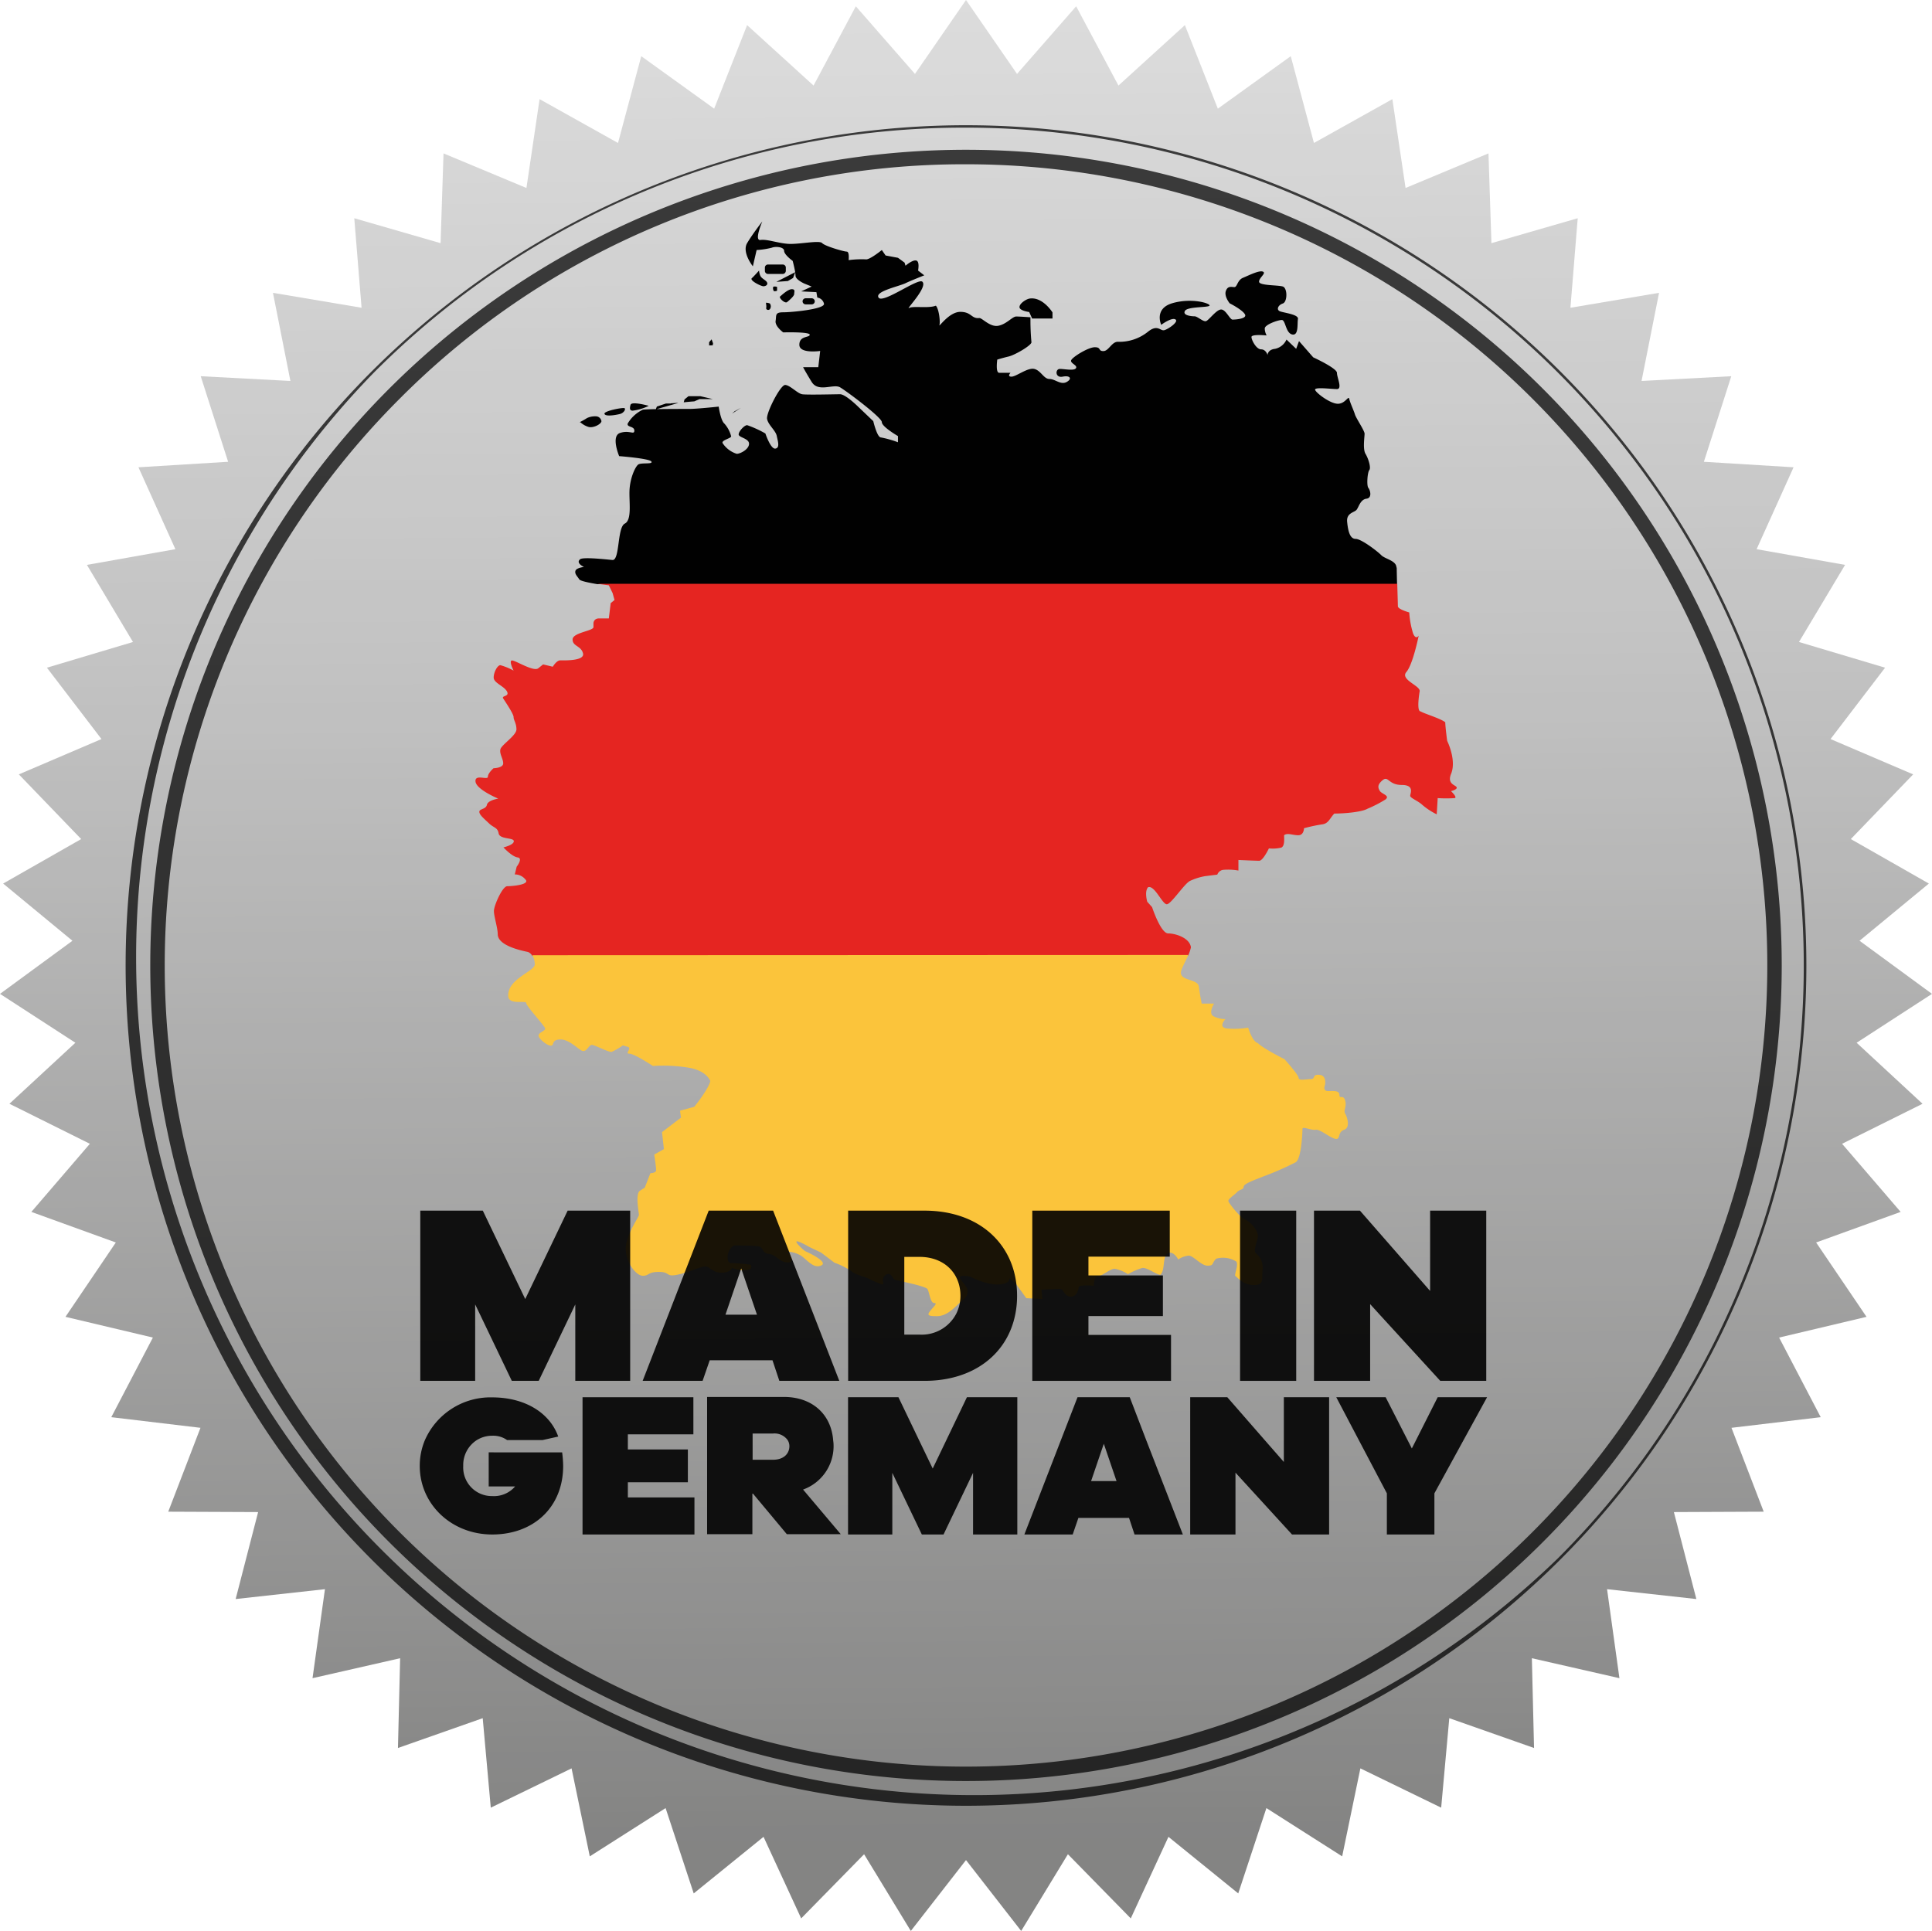 <svg id="Ebene_1" data-name="Ebene 1" xmlns="http://www.w3.org/2000/svg" xmlns:xlink="http://www.w3.org/1999/xlink" viewBox="0 0 399.84 399.67"><defs><style>.cls-1{opacity:0.81;}.cls-2{fill:url(#Unbenannter_Verlauf_15);}.cls-3{opacity:0.73;}.cls-4{fill:#010101;}.cls-5{fill:#e52521;}.cls-6{fill:#fbc43b;}.cls-7{opacity:0.9;}</style><linearGradient id="Unbenannter_Verlauf_15" x1="197.4" y1="-96.61" x2="201.39" y2="382.25" gradientUnits="userSpaceOnUse"><stop offset="0.01" stop-color="#cdcccc"/><stop offset="0.04" stop-color="#e6e6e6"/><stop offset="0.5" stop-color="#b3b3b3"/><stop offset="1" stop-color="#676766"/></linearGradient></defs><g class="cls-1"><polygon class="cls-2" points="199.92 0 210.48 15.3 222.72 1.3 231.47 17.71 245.22 5.2 252.04 22.49 267.13 11.63 271.93 29.59 288.16 20.52 290.89 38.91 308.05 31.75 308.66 50.33 326.52 45.17 325.01 63.7 343.35 60.61 339.73 78.85 358.3 77.87 352.63 95.58 371.19 96.72 363.54 113.67 381.85 116.92 372.31 132.88 390.13 138.2 378.84 152.97 395.94 160.28 383.04 173.67 399.19 182.88 384.84 194.72 399.84 205.71 384.24 215.83 397.88 228.46 381.23 236.74 393.35 250.84 375.86 257.17 386.29 272.56 368.2 276.85 376.81 293.33 358.34 295.53 365.01 312.89 346.42 312.97 351.07 330.97 332.59 328.93 335.15 347.35 317.03 343.22 317.48 361.8 299.94 355.63 298.26 374.15 281.54 366.02 277.77 384.23 262.09 374.24 256.26 391.9 241.82 380.19 234.02 397.07 221.01 383.79 211.34 399.67 199.92 385 188.5 399.67 178.83 383.79 165.81 397.07 158.02 380.19 143.57 391.9 137.75 374.24 122.06 384.23 118.29 366.02 101.57 374.15 99.9 355.63 82.36 361.8 82.81 343.22 64.68 347.35 67.25 328.93 48.77 330.97 53.42 312.97 34.82 312.89 41.49 295.53 23.03 293.33 31.64 276.85 13.55 272.56 23.97 257.17 6.49 250.84 18.6 236.74 1.95 228.46 15.6 215.83 0 205.71 14.99 194.72 0.65 182.88 16.8 173.67 3.9 160.28 21 152.97 9.71 138.2 27.52 132.88 17.99 116.92 36.3 113.67 28.65 96.72 47.21 95.58 41.54 77.87 60.1 78.85 56.49 60.61 74.83 63.7 73.32 45.17 91.18 50.33 91.79 31.75 108.95 38.91 111.67 20.52 127.9 29.59 132.71 11.63 147.8 22.49 154.62 5.2 168.37 17.71 177.12 1.3 189.36 15.3 199.92 0"/></g><path class="cls-3" d="M199.92,26.42a173.41,173.41,0,0,1,122.62,296A173.42,173.42,0,0,1,77.29,77.21,172.32,172.32,0,0,1,199.92,26.42m0-.5A173.92,173.92,0,1,0,373.84,199.84,173.92,173.92,0,0,0,199.92,25.92Z"/><path class="cls-3" d="M199.92,34A165.82,165.82,0,0,1,317.17,317.09,165.82,165.82,0,0,1,82.66,82.58,164.75,164.75,0,0,1,199.92,34m0-3A168.82,168.82,0,1,0,368.74,199.84,168.82,168.82,0,0,0,199.92,31Z"/><path class="cls-4" d="M143.71,83.07l1.07-.47H146l1.51,0L144.92,82h-2.43l-.82.67-.17.6,1.1-.11ZM130.94,85a10.47,10.47,0,0,0,3.32-1s-3.52-1-3.76-.22S130.34,85,130.94,85Zm7.88-1.48h-1l-1.88.63-.17.44v.13l4.59-1.31C140.16,83.37,139.12,83.48,138.82,83.48ZM128.26,85.7c.87-.22,1.27-1,1-1.21s-4.39.58-4.16,1.18S127.38,85.91,128.26,85.7ZM147.5,71.47l.07-.41-.3-.82-.51.6,0,.66ZM167.92,63a.64.64,0,0,0,.7-.57v-.12a.65.65,0,0,0-.7-.57H166.8a.65.65,0,0,0-.7.57v.12a.65.65,0,0,0,.7.57ZM121.75,88.35c1,.33,2.72-.58,2.72-1.18a1.17,1.17,0,0,0-1.17-1,3.9,3.9,0,0,0-1.81.36,14.6,14.6,0,0,1-1.55.87h.17A4.44,4.44,0,0,0,121.75,88.35ZM152,85.15l-.5.46,1.84-1.2Zm61-20.57.6,1.34h4.22V64.66s-2-3.23-4.69-2.87c-.71.09-2.14,1-2.14,1.77S213,64.58,213,64.58Zm76,52.89c0-1.44-2.36-1.76-3.14-2.56s-4.12-3.37-5.3-3.37-1.57-1.6-1.76-3.52,1.56-1.92,2-2.56.78-2.08,2-2.24.78-1.76.39-2.24-.19-3.21.2-3.69-.2-2.4-.79-3.36-.19-3.52-.19-4.16-1.77-3.21-2-4-1-2.4-1.17-3.2-.79,1-2.36,1-4.51-2.24-4.71-2.88,3.34-.16,4.52-.16,0-2.4,0-3.36-4.91-3.21-4.91-3.21l-2.94-3.36-.59,1.6-2-1.92a3.36,3.36,0,0,1-2.35,1.92c-1.57.16-1.57,1.28-1.57,1.28S262,72.31,261,72.31s-2-1.92-2-2.56,3.14-.32,3.14-.32a3.07,3.07,0,0,1-.39-1.44c0-.8,2.75-1.76,3.53-1.76s.79,2.72,2.16,3,1-2.24,1.18-3.2-2.94-1.28-3.73-1.6-.39-1.29.59-1.61,1-3.2,0-3.52-4.91-.16-4.91-1,1.57-1.76.79-2.08-2.95.8-4.12,1.28-1.18,1.92-1.77,1.92-1.37-.32-1.77.8.79,2.56.79,2.56,2.55,1.28,3.14,2.25-2,1.12-2.55,1.12-1.38-2.09-2.36-2.09-2.55,2.25-3.14,2.41-1.76-1-2.35-1-2.55-.16-2-1.12,5.1-.65,5.1-1.13-3.73-1.6-7.65-.48-2.36,4.49-2.36,4.49,2.16-1.6,2.94-1.12-1.57,2.08-2.35,2.24-1.37-1.28-3.34.32a9.46,9.46,0,0,1-6.08,2.08c-1.37-.16-2,1.92-3.14,1.92s-.39-.8-1.77-.8-4.71,2.08-4.9,2.72,1.37,1,1,1.61-2.36.16-3.34.16-1,1.92.59,1.6,2,.48.79,1.12-2.36-.64-3.54-.64-1.76-1.76-3.14-2.08-3.73,1.6-4.71,1.6-.19-.8-.19-.8h-2.36c-.78,0-.39-2.73-.39-2.73s1-.32,2.35-.64,4.91-2.4,4.72-3a49.63,49.63,0,0,1-.2-5.12s-2.16-.16-2.95-.16-2,1.6-3.72,1.92-3.34-1.66-3.93-1.6c-1.67.17-1.57-1.28-3.92-1.28s-4.52,3.36-4.32,2.72-.08-3.3-.74-4c-1.51.61-4.72,0-5.54.48s3.93-4.32,2.75-5.44c-.86-.83-8.15,4.59-9.05,3.3s4.13-2.31,5.58-3c.91-.45,3.86-1.62,3.86-1.62L190,56s.39-1.92-.4-2.08S187.4,55,187.4,55l-.19-.64-1.37-1-2.56-.48-.78-1.13s-2.55,2.09-3.34,1.93a20.79,20.79,0,0,0-3.53.16s.2-1.76-.39-1.76-4.52-1.13-5.1-1.77-4.91.32-7.07.16-4.32-1-5.69-.8.39-3.84.39-3.84-2,2.56-3.14,4.48,1.18,4.81,1.18,4.81l.78-3.37a16.35,16.35,0,0,0,3.14-.48c.79-.32,2.55-.16,2.55.65s1.77,2.08,1.77,2.08.36,1.36.52,2.34l-3.9,2,2.38-.17,1.08-.63.44-1.17a5.46,5.46,0,0,1,.07.7c0,.8,1.77,1.6,1.77,1.6l1.57.64-2.16,1,3.14.16.19,1.12a1.66,1.66,0,0,1,1.38,1.28c.19,1.12-6.67,1.77-8.44,1.77s-1.38.64-1.57,1.76,1.57,2.4,1.57,2.4,5.49-.16,5.49.48-2.15.16-2.15,2.08,4.31,1.28,4.31,1.28L169.35,76h-3.14s.39.8,1.77,3.05,4.51.32,5.88,1.12,8.64,6.24,8.64,7.2,3.34,2.89,3.34,2.89v1.28a21.2,21.2,0,0,0-3.54-1c-.78,0-1.57-3.37-1.57-3.37l-3.14-3S175,81.6,173.86,81.6s-6.87.16-7.85,0-2.55-1.92-3.53-1.92-3.92,5.76-3.73,7,1.77,2.41,2,3.53.7,2.48-.28,2.64-2.07-3.13-2.07-3.13A22.36,22.36,0,0,0,154.63,88c-.59,0-1.76,1.28-1.76,1.92s2.15.81,2.15,1.93-1.76,2.08-2.55,2.08a5.45,5.45,0,0,1-2.94-2.24c-.2-.64,2-1,1.77-1.44a6.33,6.33,0,0,0-1.38-2.57c-.78-.64-1.18-3.52-1.18-3.52s-4.51.48-6.08.48-8.83,0-9.62.16a7.17,7.17,0,0,0-3.14,2.88c-.19.8,1.38.48,1.38,1.45s-1-.17-2.95.48-.19,4.8-.19,4.8,6.28.48,6.67,1.12-2.16.16-2.75.64-1.57,2.56-1.76,5,.59,6.41-1,7.21-1,7.69-2.56,7.53-6.08-.64-6.67-.16c-1,.8.79,1.6.79,1.6s-1.57.16-1.77.8.39,1.12.79,1.76c.22.36,2.12.72,3.74,1H289.13C289.09,119.41,289.06,118.06,289.06,117.47ZM162.89,62.53c.45-.37,1.47-1.24,1.47-1.67s.3-1-.5-1-2.11,1.26-2.42,1.51S162.43,62.89,162.89,62.53ZM157.32,57a3.55,3.55,0,0,1-.23-1s-1.13,1.27-1.48,1.56c-.58.47,1.88,1.69,2.38,1.69s1-.33.74-.82S157.56,57.66,157.32,57Zm5.57,16.2s0,2.13,0,2.35ZM158.63,64a.49.49,0,0,0,.7,0,1,1,0,0,0,0-1.18,2.13,2.13,0,0,0-.81-.16l.07.6C158.63,63.51,158.51,63.93,158.63,64Zm4-7.87v-.81a.65.65,0,0,0-.7-.57H159a.65.65,0,0,0-.7.57v.81a.65.65,0,0,0,.7.57h2.93A.65.65,0,0,0,162.62,56.16Zm-2.42,4.15s.61,0,.61-.16,0-.74,0-.74-.83-.25-.83.13A1.1,1.1,0,0,0,160.2,60.31Z"/><path class="cls-5" d="M126,121.15l.78,1.6.4,1.44-.79.64L126,128h-2c-1.18,0-1.18,1-1.18,1v.8c0,.8-4.32,1.12-4.32,2.56s1.77,1.28,2.16,2.88-3.93,1.44-4.71,1.44S114.4,138,114.4,138l-2-.48-1,.8c-1,.8-4.91-1.77-5.5-1.61s.39,2.09.39,2.09a12.88,12.88,0,0,0-2.74-1.12c-.59,0-1.38,1.44-1.38,2.56s2.16,1.76,2.75,2.88-1.18.8-.78,1.44,2.15,3.2,2.15,3.85.59,1.28.59,2.56-3.14,3.2-3.33,4.16.59,1.92.59,2.88-2,1-2,1-1.17,1-1.17,1.77-2.75-.65-2.56,1,4.71,3.52,4.71,3.52-2.15.32-2.35,1.28-1.57.8-1.57,1.44,1,1.44,2,2.4,1.77.8,2,2.08,3.14.81,3.14,1.61-2.15,1.28-2.15,1.28,1.76,1.92,2.94,2.08-.2,1.92-.2,1.92l-.39,1.6a2.77,2.77,0,0,1,2.16,1c1.18,1.12-2.75,1.44-3.73,1.44s-2.75,4-2.75,5.13.79,3.51.79,4.8c0,2.57,5.69,3.53,6.28,3.69a1.71,1.71,0,0,1,.87.81H245.86a8.88,8.88,0,0,0,.61-1.77c-.22-1.93-3.14-2.89-4.7-2.89s-3.34-5.44-3.34-5.44l-1-1.12s-.63-2.1.17-3c1.38-.49,3,3.68,3.93,3.52s3.53-4.17,4.71-4.81a12.3,12.3,0,0,1,3.14-1l2.55-.32a1.5,1.5,0,0,1,1.37-1,11.91,11.91,0,0,1,3,.16V178s3.53.16,4.31.16,2-2.56,2-2.56a7.66,7.66,0,0,0,2.55-.16c.78-.32.59-1.92.59-2.56.68-.56,1.76,0,2.94,0s1.18-1.45,1.18-1.45a33.82,33.82,0,0,1,3.73-.8c1.37-.16,1.59-1.26,2.55-2.24,2.21,0,5.69-.32,6.87-1a25.51,25.51,0,0,0,3.72-1.92c1-.8-.78-1.12-1.17-1.76s-.59-1.28.59-2.24,1.18,1,3.92,1,1.77,1.76,1.77,2.24,1.57,1,2.55,1.92a14.13,14.13,0,0,0,2.94,1.92l.2-3.36a25.58,25.58,0,0,0,3.53,0c.59-.16-.78-1.44-.78-1.44s1.37-.32,1.17-.8-2-.64-1.17-2.73c1.22-2.86-.79-6.88-.79-6.88s-.39-2.88-.39-3.84c-1-.81-4.32-1.77-5.1-2.25-.79,0-.4-3-.2-4.16s-4.12-2.4-2.75-4,2.55-7.53,2.55-7.53-.59,1-1.17-.48a18.72,18.72,0,0,1-.79-4.32s-2.35-.64-2.35-1.28c0-.38-.07-2.59-.13-4.64H123.64C124.9,121,126,121.15,126,121.15Z"/><path class="cls-6" d="M110.17,197.71a3.77,3.77,0,0,1,.5,1.91c0,1.44-5.69,3-5.49,6.56.11,1.92,3.73.8,3.73,1.44s3.92,4.81,3.92,5.29-1.37.8-1.37,1.44,1.76,2.08,2.55,2.08,0-1.28,2-1.28,3.93,2.4,4.71,2.4,1.18-1.28,1.77-1.28,3.53,1.6,4.12,1.44a14.42,14.42,0,0,0,2.29-1.33l1,.29c1,.28-.69,1.42.35,1.42s4.88,2.55,4.88,2.55a32.65,32.65,0,0,1,7,.29c4.18.57,4.87,2.84,4.87,2.84-.4,1.73-3.32,5.32-3.32,5.32l-2.94.8.19,1.44-3.92,3,.39,3.52-2,1.12s.39,2.56.39,3.21-1.18.64-1.18.64l-1.17,3-1,.64c-1,.64-.21,4.5-.21,5s-2.73,4.15-2.73,7,2.16,5.6,3.53,5.6,1-.8,3.34-.8,1.37,1,3.53.64,5.1-1.76,6.08-1.76,1.38,1.28,3.34,1.28,2.16-1,2.16-1a6.75,6.75,0,0,0,2.75.48c1.76,0,1.17-1.12,1.17-1.12s-2.39-.32-3.37-.32-1.44.08-1.44-1.36a2.92,2.92,0,0,1,1.28-2.32s3.53,0,4.91.16.78,1.44,2.35,1.6,2.16,1.76,3.93,1.76,0-2.24,0-2.24a6.14,6.14,0,0,1,2.35.64c1.38.64,2.75,3,4.52,2.24s-3.34-3-3.34-3-1.77-1.44-1.77-1.92,2.75,1.12,2.75,1.12l2.36,1.12,2.74,2.08a16.44,16.44,0,0,1,3.54,1.76c.59.64,2.55,1.12,3.33,1.45a23.51,23.51,0,0,0,2.95,1.28c.78.16-.39-1.13.78-1.93s1.38.8,2,1,6.29,1.28,6.68,1.92.59,2.88,1.37,2.88,0,.64-.78,1.6-.4,1.12,1.37,1.12,3.14-1.28,4.32-2.4,2-1.44,2-2.72-1.57-2.24-1.57-2.89,2.16-.16,2.16-.16,3.33,1.77,5.89,1.61,2.15-1.28,2.15-1.28l1.38,1.12,2.16,3,3.33.16-.19-1.92s3.33-.16,3.92-.16.79,1.44,2,1.6,1.77-1.28,1.77-1.92,3.14-.32,3.14-.32,0-1.93.79-1.93,2.55-1.6,3.53-1.6a7.61,7.61,0,0,1,2.75,1.12,13.36,13.36,0,0,1,2.94-1.28c1-.16,2.73,1.26,3.73,1.42,1.11-.91.39-3.82,1.57-4.46s2.16,1.28,2.16,1.28a4.75,4.75,0,0,1,2.16-.8c1,0,2.55,2.08,3.92,2.08s.79-.48,1.77-1.44a5.15,5.15,0,0,1,4.19.6c.4.8-.27,2.12-.27,2.92.83.68,1.77,1.93,3.93,1.93s1.57-1.29,1.76-3.21a3.73,3.73,0,0,0-1.37-3.36c-.59-.64.2-2.24.39-3.36s-1.34-3.08-2.51-3.55-3.37-3.34-3.57-3.82,1.17-1.28,1.76-1.92,1.38-.48,1.38-1.12,2.35-1.44,3.92-2.08a61.86,61.86,0,0,0,6.87-3c1.18-.8,1.38-6.24,1.38-6.88s1.76.32,2.74.16,3.21,1.9,4.28,1.9c.86,0,.24-1.42,1.61-1.9s.59-2.73.2-3.37.39-1.44,0-2.72-1.18-.16-1.18-1.12-1.18-.8-2.36-.8-.62-1.28-.62-1.28.43-1.92-1.14-2.08-.79.88-1.77.88-2.55.4-2.55-.24-2.94-3.89-2.94-3.89-4.32-2.14-5.5-3.32c-1.18-.32-2-3.2-2-3.2a16.4,16.4,0,0,1-4.52.16c-1.76-.32-.19-1.92-.19-1.92a5.52,5.52,0,0,1-2.55-.64c-1-.64.19-2.57.19-2.57h-2.55s-.39-1.92-.59-3.52-3.72-1.16-3.72-2.88c0-.68.89-2.17,1.54-3.67Z"/><path class="cls-7" d="M101.14,300.61v7.05h5.47a5.76,5.76,0,0,1-4.74,2,5.92,5.92,0,0,1-6-6.24,6.12,6.12,0,0,1,2.81-5.35,6,6,0,0,1,3.19-.9,4.94,4.94,0,0,1,3.08.9h7.32l3.26-.73c-1.78-5-7-8.11-13.66-8.11a14.83,14.83,0,0,0-13.93,8.84,13.73,13.73,0,0,0-1.07,5.35c0,7.94,6.57,14.19,15,14.19,8.6,0,14.68-5.68,14.68-14.19a24.05,24.05,0,0,0-.21-2.8Z"/><polygon class="cls-7" points="129.94 306.8 142.36 306.8 142.36 300.01 129.94 300.01 129.94 298.06 129.94 296.88 143.5 296.88 143.5 289.2 120.56 289.2 120.56 298.06 120.56 317.61 143.72 317.61 143.72 309.94 129.94 309.94 129.94 306.8"/><path class="cls-7" d="M172.51,299c0-.34-.06-.65-.09-1-.45-5.33-4.38-8.86-10.18-8.86h-15.9v28.41h9.37v-8.39h.13l7,8.39H174l-7.8-9.24A9.54,9.54,0,0,0,172.51,299ZM160,302.14h-4.24v-5.43H160a3.34,3.34,0,0,1,3,1.35,2.37,2.37,0,0,1,.37,1.28C163.35,301,162.07,302.14,160,302.14Z"/><polygon class="cls-7" points="119.06 285.81 130.42 285.81 130.42 271.88 130.42 250.58 117.48 250.58 108.7 268.88 99.92 250.58 86.98 250.58 86.98 271.88 86.98 285.81 98.34 285.81 98.34 271.88 98.34 269.99 99.25 271.88 105.92 285.81 111.49 285.81 118.16 271.88 119.06 269.99 119.06 271.88 119.06 285.81"/><path class="cls-7" d="M159.87,281.55l1.42,4.26H173.7l-5.41-13.93L160,250.58H146.67l-8.26,21.3L133,285.81h12.41l1.47-4.26Zm-6.47-19,3.19,9.36.07.21h-6.52l.07-.21Z"/><path class="cls-7" d="M210.15,271.88a19.15,19.15,0,0,0,.34-3.68c0-10.41-7.62-17.62-19.14-17.62H175.53v35.23h15.82C201.46,285.81,208.56,280.27,210.15,271.88Zm-23,4.36V260.15h3.15c5.1,0,8.47,3.37,8.47,8.05a8.34,8.34,0,0,1-.85,3.68,8.06,8.06,0,0,1-7.62,4.36Z"/><polygon class="cls-7" points="242.35 276.3 225.26 276.3 225.26 272.4 240.67 272.4 240.67 271.88 240.67 263.99 225.26 263.99 225.26 260.1 242.09 260.1 242.09 250.58 213.64 250.58 213.64 271.88 213.64 285.81 242.35 285.81 242.35 276.3"/><polygon class="cls-7" points="268.26 271.88 268.26 250.58 256.64 250.58 256.64 271.88 256.64 285.81 268.26 285.81 268.26 271.88"/><polygon class="cls-7" points="283.56 271.88 283.56 269.93 285.33 271.88 298.07 285.81 307.59 285.81 307.59 271.88 307.59 250.58 295.97 250.58 295.97 267.2 281.45 250.58 271.94 250.58 271.94 271.88 271.94 285.81 283.56 285.81 283.56 271.88"/><polygon class="cls-7" points="195.86 298.06 193.03 303.96 190.19 298.06 185.94 289.2 175.51 289.2 175.51 298.06 175.51 317.61 184.67 317.61 184.67 304.85 190.78 317.61 195.27 317.61 201.38 304.85 201.38 317.61 210.54 317.61 210.54 298.06 210.54 289.2 200.11 289.2 195.86 298.06"/><path class="cls-7" d="M233.81,289.2H223l-3.43,8.86L212,317.61h10l1.18-3.43h10.48l1.14,3.43h10l-7.59-19.55Zm-8,17.35,2.63-7.72,2.63,7.72Z"/><polygon class="cls-7" points="265.7 298.06 265.7 302.6 261.73 298.06 254 289.2 246.32 289.2 246.32 298.06 246.32 317.61 255.69 317.61 255.69 304.81 267.39 317.61 275.07 317.61 275.07 298.06 275.07 289.2 265.7 289.2 265.7 298.06"/><polygon class="cls-7" points="307.59 289.2 297.54 289.2 293.07 298.06 292.19 299.8 291.3 298.06 286.77 289.2 276.55 289.2 281.21 298.06 287.02 309.09 287.02 317.61 296.86 317.61 296.86 309.09 302.9 298.06 307.59 289.51 307.76 289.2 307.59 289.2"/></svg>